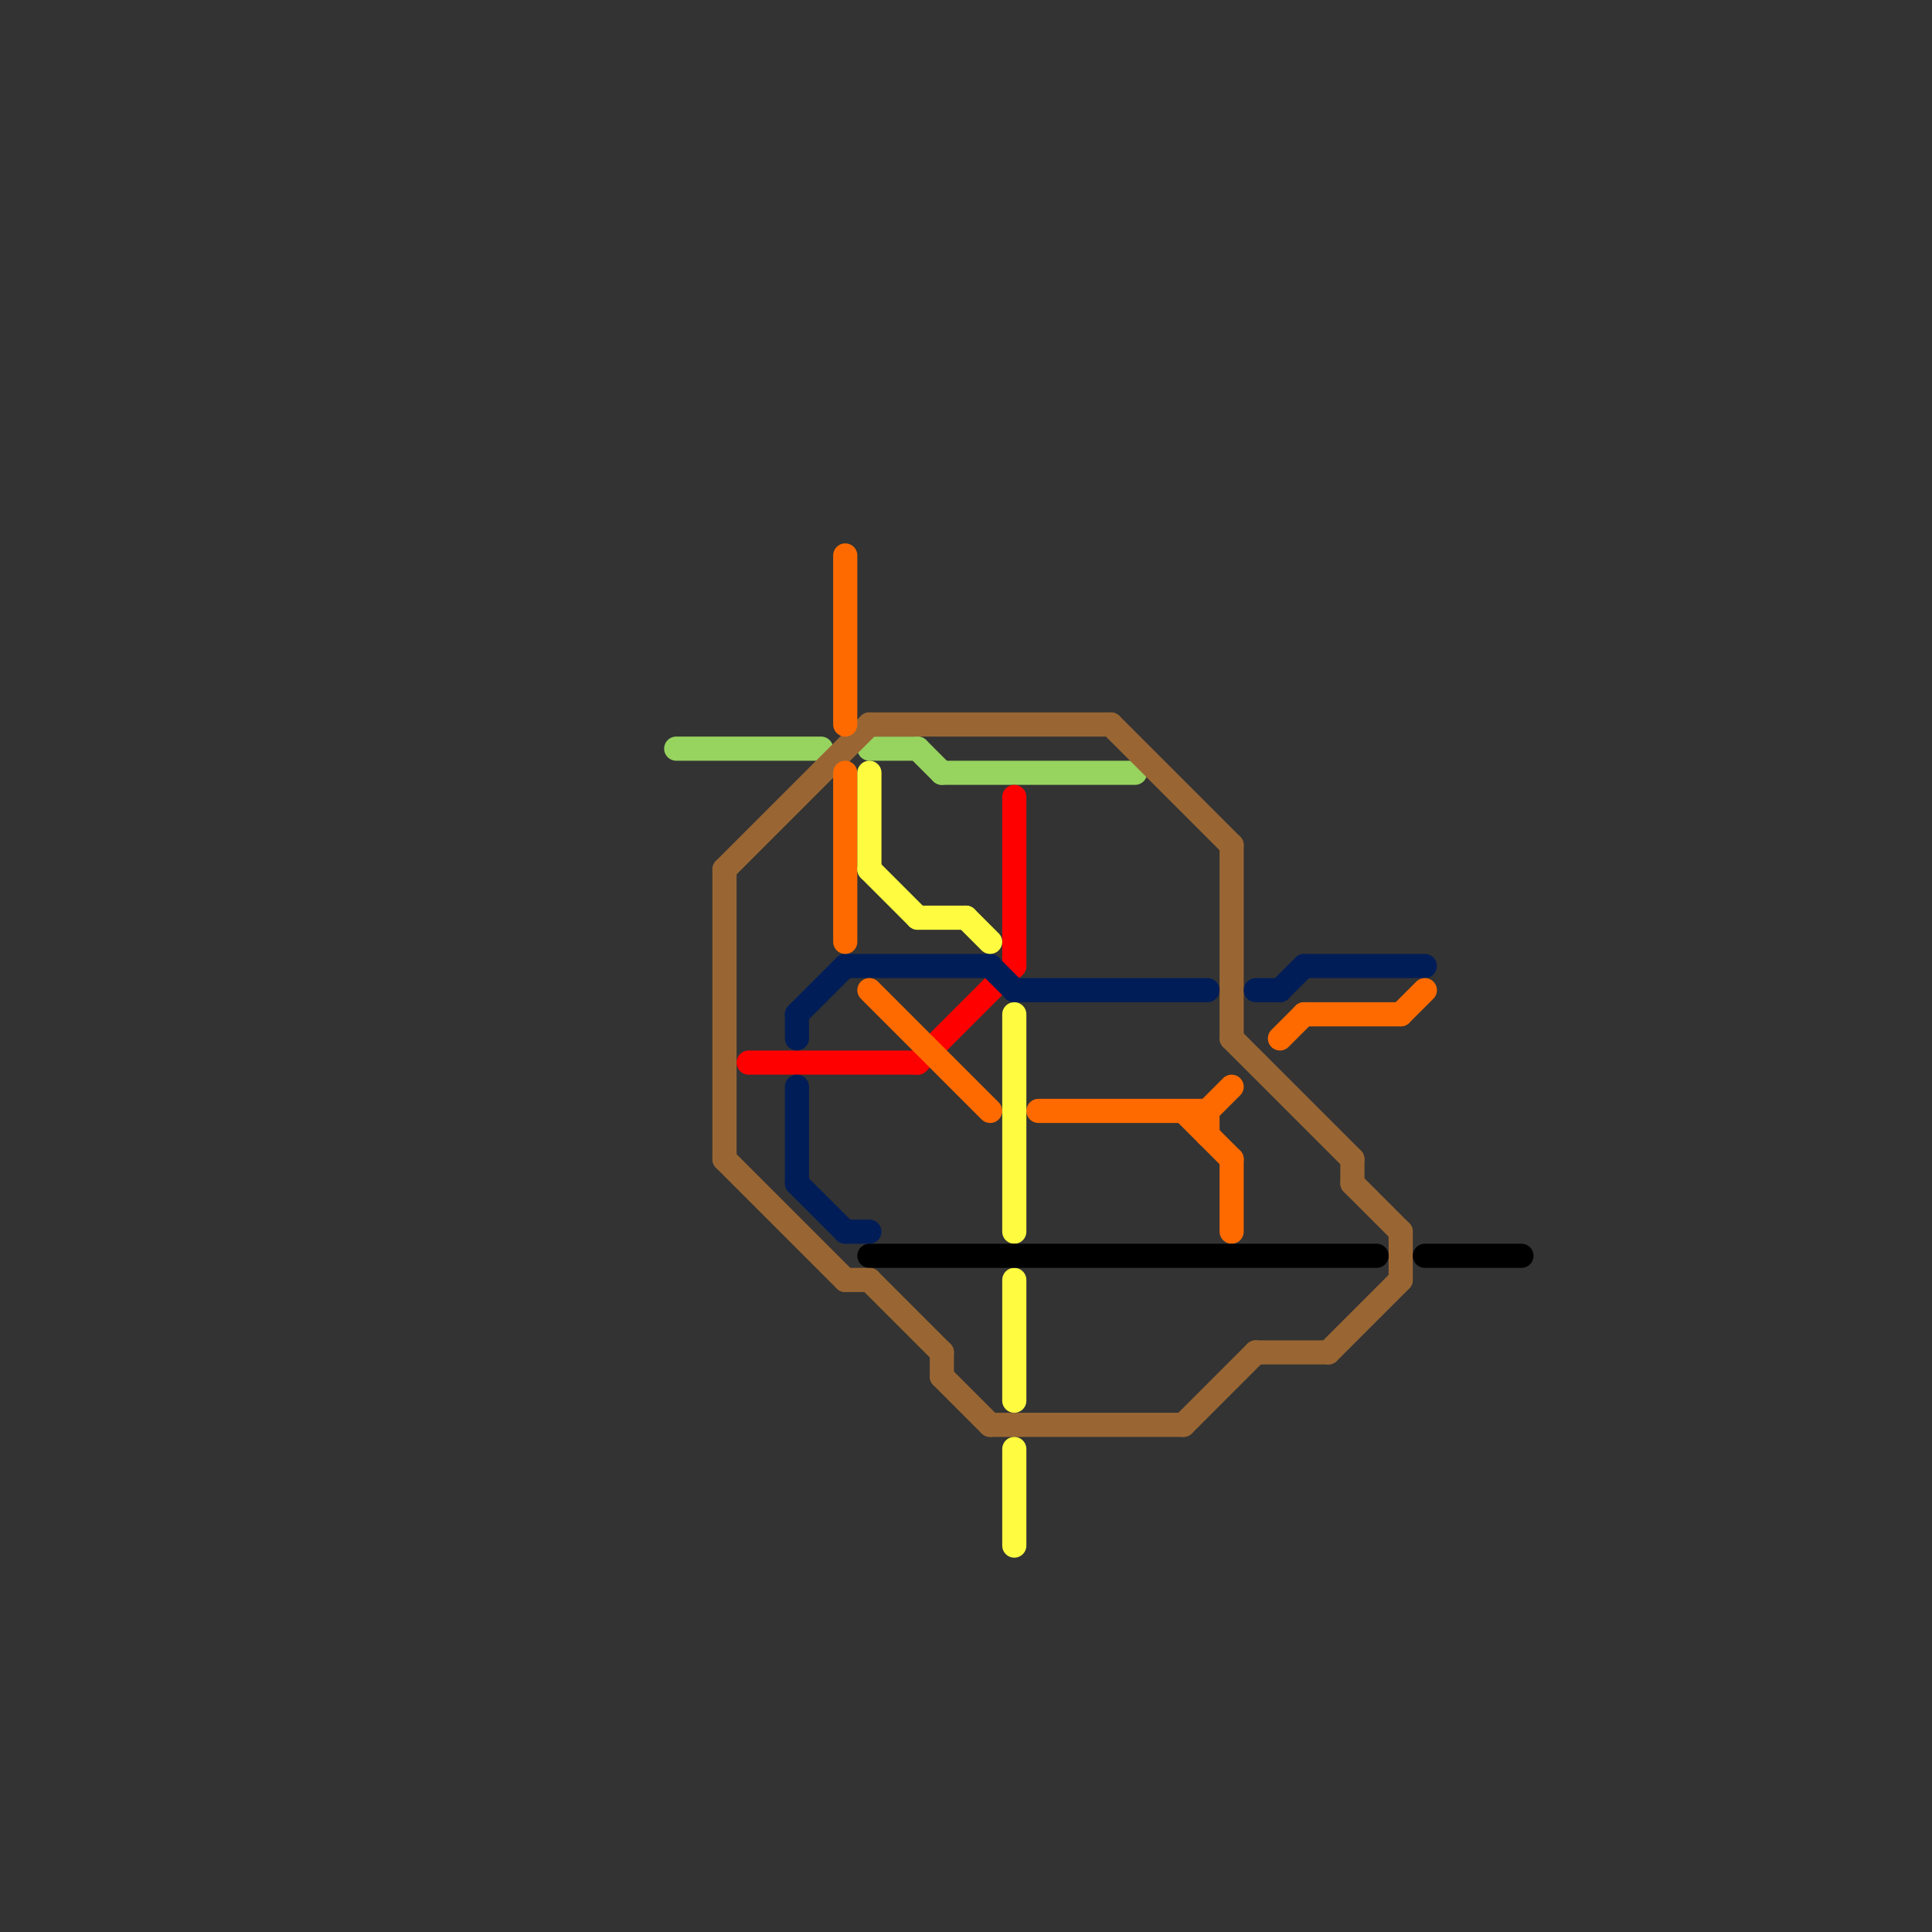 
<svg version="1.1" xmlns="http://www.w3.org/2000/svg" viewBox="0 0 80 80">
<rect x="0" y="0" width="80" height="80" fill="#333333" stroke="none"/>
<style>text { font: 1px Helvetica; font-weight: 600; white-space: pre; dominant-baseline: central; } line { stroke-width: 1; fill: none; stroke-linecap: round; stroke-linejoin: round; } .c0 { stroke: #96d35f } .c1 { stroke: #996633 } .c2 { stroke: #ff0000 } .c3 { stroke: #011d57 } .c4 { stroke: #ff6a00 } .c5 { stroke: #fefb41 } .c6 { stroke: #000000 }</style><defs><g id="wm-xf"><circle r="1.2" fill="#000"/><circle r="0.9" fill="#fff"/><circle r="0.6" fill="#000"/><circle r="0.3" fill="#fff"/></g><g id="wm"><circle r="0.6" fill="#000"/><circle r="0.3" fill="#fff"/></g></defs><line class="c0" x1="28" y1="31" x2="34" y2="31"/><line class="c0" x1="39" y1="32" x2="47" y2="32"/><line class="c0" x1="38" y1="31" x2="39" y2="32"/><line class="c0" x1="36" y1="31" x2="38" y2="31"/><line class="c1" x1="51" y1="35" x2="51" y2="43"/><line class="c1" x1="56" y1="48" x2="56" y2="49"/><line class="c1" x1="30" y1="36" x2="36" y2="30"/><line class="c1" x1="35" y1="53" x2="36" y2="53"/><line class="c1" x1="39" y1="57" x2="41" y2="59"/><line class="c1" x1="49" y1="59" x2="52" y2="56"/><line class="c1" x1="52" y1="56" x2="55" y2="56"/><line class="c1" x1="36" y1="53" x2="39" y2="56"/><line class="c1" x1="36" y1="30" x2="46" y2="30"/><line class="c1" x1="39" y1="56" x2="39" y2="57"/><line class="c1" x1="46" y1="30" x2="51" y2="35"/><line class="c1" x1="58" y1="51" x2="58" y2="53"/><line class="c1" x1="30" y1="48" x2="35" y2="53"/><line class="c1" x1="51" y1="43" x2="56" y2="48"/><line class="c1" x1="56" y1="49" x2="58" y2="51"/><line class="c1" x1="55" y1="56" x2="58" y2="53"/><line class="c1" x1="30" y1="36" x2="30" y2="48"/><line class="c1" x1="41" y1="59" x2="49" y2="59"/><line class="c2" x1="42" y1="33" x2="42" y2="40"/><line class="c2" x1="31" y1="44" x2="38" y2="44"/><line class="c2" x1="38" y1="44" x2="42" y2="40"/><line class="c3" x1="35" y1="40" x2="41" y2="40"/><line class="c3" x1="33" y1="49" x2="35" y2="51"/><line class="c3" x1="53" y1="41" x2="54" y2="40"/><line class="c3" x1="33" y1="42" x2="35" y2="40"/><line class="c3" x1="41" y1="40" x2="42" y2="41"/><line class="c3" x1="35" y1="51" x2="36" y2="51"/><line class="c3" x1="52" y1="41" x2="53" y2="41"/><line class="c3" x1="33" y1="42" x2="33" y2="43"/><line class="c3" x1="42" y1="41" x2="50" y2="41"/><line class="c3" x1="33" y1="45" x2="33" y2="49"/><line class="c3" x1="54" y1="40" x2="59" y2="40"/><line class="c4" x1="35" y1="32" x2="35" y2="39"/><line class="c4" x1="36" y1="41" x2="41" y2="46"/><line class="c4" x1="50" y1="46" x2="51" y2="45"/><line class="c4" x1="54" y1="42" x2="58" y2="42"/><line class="c4" x1="49" y1="46" x2="51" y2="48"/><line class="c4" x1="35" y1="23" x2="35" y2="30"/><line class="c4" x1="53" y1="43" x2="54" y2="42"/><line class="c4" x1="50" y1="46" x2="50" y2="47"/><line class="c4" x1="58" y1="42" x2="59" y2="41"/><line class="c4" x1="43" y1="46" x2="50" y2="46"/><line class="c4" x1="51" y1="48" x2="51" y2="51"/><line class="c5" x1="36" y1="32" x2="36" y2="36"/><line class="c5" x1="42" y1="42" x2="42" y2="51"/><line class="c5" x1="36" y1="36" x2="38" y2="38"/><line class="c5" x1="42" y1="60" x2="42" y2="64"/><line class="c5" x1="40" y1="38" x2="41" y2="39"/><line class="c5" x1="42" y1="53" x2="42" y2="58"/><line class="c5" x1="38" y1="38" x2="40" y2="38"/><line class="c6" x1="59" y1="52" x2="63" y2="52"/><line class="c6" x1="36" y1="52" x2="57" y2="52"/>
</svg>
